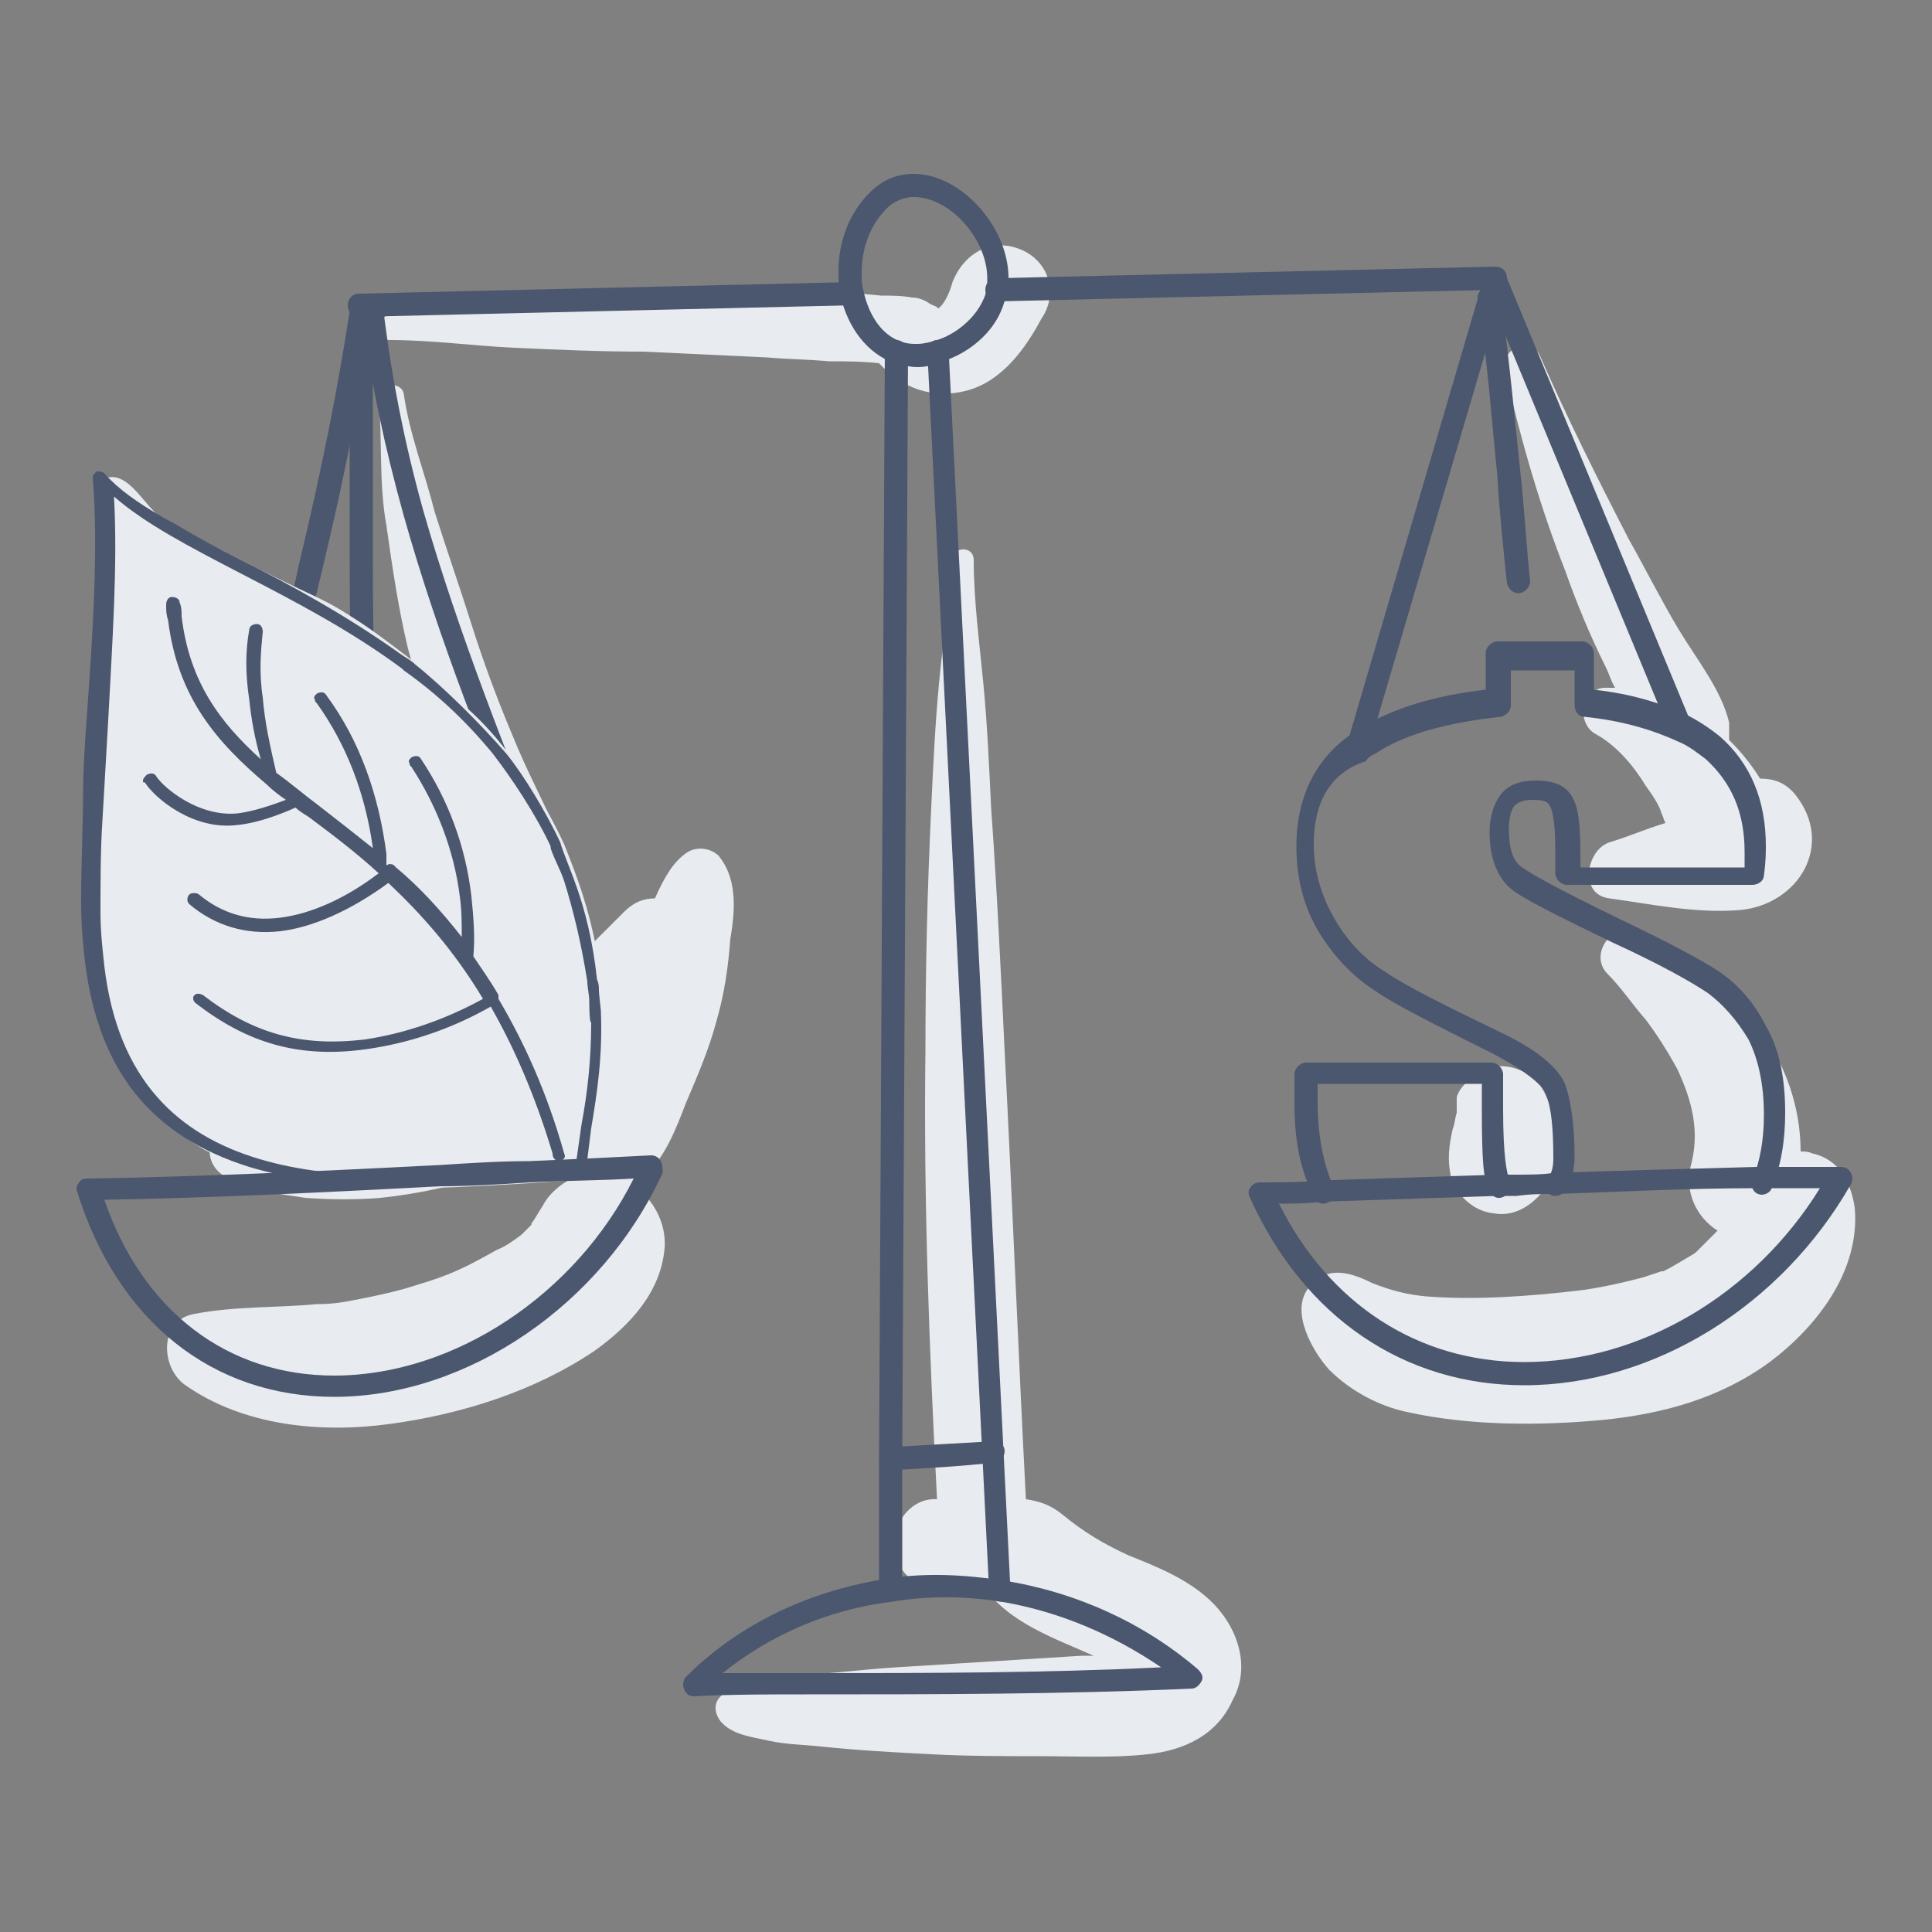<?xml version="1.0" encoding="utf-8"?>
<!-- Generator: Adobe Illustrator 27.8.1, SVG Export Plug-In . SVG Version: 6.00 Build 0)  -->
<svg version="1.1" id="Layer_1" xmlns="http://www.w3.org/2000/svg" xmlns:xlink="http://www.w3.org/1999/xlink" x="0px" y="0px"
	 viewBox="0 0 100 100" style="enable-background:new 0 0 100 100;" xml:space="preserve">
<rect x="0" y="0" width="100" height="100" fill="#808080" stroke="none"/>
<style type="text/css">
	.st0{fill:#E8EBEF;}
	.st1{fill:#4B576E;}
</style>
<path class="st0" d="M37.2,44.3c-0.4-0.4-1.1-0.5-1.6-0.2c-0.8,0.5-1.3,1.5-1.7,2.4c-0.6,0-1.1,0.2-1.6,0.7c-1.4,1.4-2.5,2.5-4,4
	c-0.7,0.7-1.3,1.2-1.7,1.5c-0.8,0.6-1.7,1.1-2.5,1.6c-1.8,1-3.7,1.5-5.7,2.2c-1.1,0.4-2.3,0.6-3.4,1c-0.5,0.2-1,0.3-1.6,0.5
	s-1.1,0.6-1.7,0.7c-1.4,0.2-0.9,2.1,0.3,2.3c0.3,0,0.7,0.4,1,0.5s0.5,0.1,0.8,0.2c0.7,0.1,1.3,0.2,2,0.3c1.3,0.1,2.7,0.1,3.9,0
	c2.8-0.3,5.4-1,7.9-2.1c0.3-0.1,0.6-0.3,0.9-0.4c0.2,0.6,0.6,1.2,1.1,1.5c-0.6,0.3-1.2,0.8-1.5,1.4c-0.2,0.3-0.3,0.5-0.5,0.8
	c0,0-0.1,0.1-0.1,0.2c-0.1,0.1-0.2,0.2-0.2,0.2c-0.1,0.1-0.2,0.2-0.3,0.3l0,0c-0.4,0.3-0.8,0.6-1.3,0.8c-1.6,0.9-2.4,1.3-4.1,1.8
	c-0.9,0.3-1.8,0.5-2.8,0.7s-1.5,0.3-2.4,0.3c-2.1,0.2-4.2,0.1-6.3,0.5c-1.9,0.3-1.8,2.8-0.5,3.7c3,2.1,7,2.5,10.6,2
	c3.7-0.5,7.5-1.7,10.6-3.8c1.8-1.3,3.4-3,3.6-5.3c0.1-1.3-0.6-2.6-1.7-3.3c0.2-0.1,0.4-0.3,0.6-0.4c1.1-0.9,1.7-2.5,2.2-3.8
	c0.6-1.4,1.2-2.8,1.6-4.3c0.4-1.4,0.6-2.8,0.7-4.2C38.1,46.9,38.1,45.4,37.2,44.3z"/>
<path class="st0" d="M29.1,43.7c-0.8-1.9-1.8-3.7-2.6-5.7c-0.8-1.9-1.5-3.8-2.1-5.7c-0.6-1.9-1.3-3.9-1.9-5.8c-0.5-2-1.3-4-1.6-6.1
	c-0.1-0.7-1.4-0.6-1.3,0.2c0.2,2.2,0,4.4,0.4,6.6c0.3,2.1,0.6,4.2,1.1,6.3c1.1,4.2,2.4,8.6,4.6,12.3c0.5,0.9,1.8,1.3,2.8,0.7
	C29.4,45.8,29.6,44.7,29.1,43.7z"/>
<path class="st0" d="M52.8,12.9c-1.5-0.6-2.9,0.2-3.5,1.7c-0.1,0.4-0.4,1.2-0.8,1.4c0.2-0.1-0.3-0.2-0.4-0.3
	c-0.3-0.2-0.6-0.3-0.9-0.3c-0.5-0.1-1.1-0.1-1.6-0.1C42.7,15,39.9,15,37,15.1c-2.8,0-5.5,0.1-8.3,0.3c-1.4,0.1-2.8,0.2-4.1,0.3
	c-1.5,0.1-2.9,0.5-4.4,0.6c-0.8,0.1-0.9,1.3,0,1.3c2.1,0,4.3,0.3,6.4,0.4c2.2,0.1,4.4,0.2,6.7,0.2c2.1,0.1,4.3,0.2,6.4,0.3
	c1.1,0.1,2.1,0.1,3.2,0.2c0.8,0,1.7,0,2.6,0.1c1.2,1.3,2.8,1.9,4.6,1.4s3-2.2,3.8-3.7C54.8,15.2,54.3,13.5,52.8,12.9z"/>
<path class="st0" d="M62.6,82.8c-1.2-1.1-2.7-1.7-4.2-2.3c-1.3-0.6-2.3-1.2-3.4-2.1c-0.6-0.5-1.2-0.7-1.9-0.8
	c-0.4-7.7-0.7-15.4-1.1-23.2c-0.2-4.2-0.4-8.4-0.7-12.6c-0.1-2.1-0.2-4.3-0.4-6.4c-0.2-2.1-0.5-4.3-0.5-6.4c0-0.8-1.1-0.7-1.2,0
	c-0.1,2.2-0.4,4.3-0.6,6.4c-0.2,2.1-0.3,4.3-0.4,6.4c-0.2,4.2-0.3,8.4-0.3,12.6c-0.1,7.7,0.2,15.5,0.6,23.2
	c-1.4-0.1-2.4,1.4-2.2,2.6c0.2,1.5,1.5,2.2,2.9,1.9c0.5-0.1,1.1,0,1.7,0l0,0c1.3,1.9,3.7,2.7,5.7,3.6c-0.2,0-0.4,0-0.6,0
	c-3.2,0.2-6.4,0.4-9.6,0.6c-1.6,0.1-3.2,0.3-4.8,0.4c-1.3,0.1-3.4,0.1-4.3,1.1c-0.4,0.4-0.3,0.9,0,1.3c0.6,0.7,1.6,0.8,2.5,1
	s1.8,0.2,2.7,0.3c1.9,0.2,3.8,0.3,5.7,0.4s3.8,0.1,5.7,0.1c1.8,0,3.7,0.1,5.5-0.1c1.9-0.2,3.6-1,4.4-2.8
	C64.8,86.2,64,84.1,62.6,82.8z"/>
<path class="st0" d="M96,62.5c-0.2-1.3-0.8-2.5-2.2-2.8c-0.2-0.1-0.4-0.1-0.6-0.1c0-2.3-0.8-4.6-2.2-6.4c-0.8-1.1-1.8-1.9-2.8-2.7
	c-1.1-0.9-2.3-1.4-3.5-2.1c-1.2-0.8-2.5,1-1.5,2c0.7,0.7,1.3,1.6,2,2.4c0.6,0.8,1.1,1.6,1.6,2.5c0.8,1.7,1.2,3.3,0.7,5.1
	c-0.3,1.3,0.3,2.6,1.4,3.3c-0.1,0.1-0.2,0.2-0.2,0.2c-0.2,0.2-0.3,0.3-0.5,0.5c0,0-0.3,0.3-0.4,0.4S87.5,65,87.5,65
	c-0.5,0.3-1,0.6-1.4,0.8H86c-0.3,0.1-0.6,0.2-0.9,0.3c-1.1,0.3-2.5,0.6-3.4,0.7c-2.6,0.3-5.3,0.5-7.9,0.3c-1-0.1-1.8-0.3-2.8-0.7
	c-1.2-0.6-2.4-0.9-3.3,0.3c-0.9,1.2,0.2,3.2,1.1,4.2c1.1,1.1,2.6,1.9,4.1,2.2c3.2,0.7,6.8,0.7,10,0.4c3.1-0.3,6.1-1.1,8.7-3
	C94,68.7,96.3,65.8,96,62.5z"/>
<path class="st0" d="M80.1,56.9c-0.3-0.7-0.6-1.2-1.4-1.5c-0.7-0.3-1.5-0.3-2.1,0.1c-0.4,0.2-1.1,0.8-1.2,1.3c0,0.1,0,0.1,0,0.2
	c0,0.2,0,0.4,0,0.6c-0.1,0.3-0.1,0.6-0.2,0.8c-0.2,0.9-0.3,1.6-0.1,2.5c0.3,1,1.2,1.8,2.2,1.9c1.1,0.2,2-0.4,2.7-1.3
	C81.1,60.2,80.7,58.3,80.1,56.9z"/>
<path class="st0" d="M92.9,41.1c-0.5-0.6-1.1-0.8-1.8-0.8c-0.5-0.8-1-1.4-1.6-2c0-0.3,0-0.6,0-0.9c-0.4-1.7-1.7-3.3-2.6-4.8
	s-1.7-3.1-2.6-4.7c-1.6-3.1-3.2-6.3-4.6-9.5c-0.5-1.1-2.1-0.3-1.8,0.8c0.8,3.5,1.8,7,3.1,10.3c0.6,1.7,1.3,3.4,2.1,5
	c0.2,0.4,0.3,0.8,0.5,1.1c-0.1,0-0.2,0-0.4,0c-1.3-0.1-1.7,1.8-0.6,2.4c1.1,0.6,2,1.7,2.6,2.7c0.3,0.4,0.7,1,0.8,1.4
	c0.1,0.2,0.1,0.3,0.2,0.5c-1,0.3-1.9,0.7-2.9,1c-1.2,0.4-1.6,2.7,0,2.9c2.2,0.3,4.5,0.8,6.8,0.6C93.1,46.8,95,43.7,92.9,41.1z"/>
<path class="st1" d="M78.9,71.7c-6.2,0-11.4-3.5-14.2-9.7c-0.1-0.2-0.1-0.4,0-0.5c0.1-0.2,0.3-0.3,0.5-0.3c1,0,2.1,0,3.2-0.1
	c3-0.1,6.1-0.2,9.1-0.3h1c0.7,0,1.3,0,2-0.1c3.1-0.1,6.8-0.2,10.4-0.3c0.8,0,1.7,0,2.7,0c0.6,0,1.1,0,1.7,0c0.2,0,0.4,0.1,0.5,0.3
	s0.1,0.4,0,0.6C92.2,67.6,85.6,71.7,78.9,71.7z M66.2,62.3c2.6,5.2,7.2,8.2,12.7,8.2c6,0,11.9-3.5,15.3-9c-0.2,0-0.5,0-0.7,0
	c-1,0-1.8,0-2.6,0l0,0c-3.6,0-7.3,0.2-10.4,0.3c-0.7,0-1.3,0-2,0.1h-1c-3,0.1-6.1,0.2-9.1,0.3C67.7,62.3,66.9,62.3,66.2,62.3z
	 M90.9,61L90.9,61L90.9,61z"/>
<path class="st1" d="M47.5,19c-0.4,0-0.8-0.1-1.2-0.2c-1.4-0.5-2.4-1.8-2.8-3.5c-0.1-0.4-0.1-0.9-0.1-1.3c0-1.4,0.5-2.8,1.4-3.8
	C45.5,9.4,46.3,9,47.3,9c2.4,0,4.9,2.7,4.9,5.4c0,0.2,0,0.4-0.1,0.7c-0.3,2-2,3.2-3.3,3.6C48.4,18.9,47.9,19,47.5,19z M47.3,10.2
	c-0.6,0-1.2,0.3-1.6,0.8c-0.7,0.8-1.1,1.9-1.1,3.1c0,0.3,0,0.7,0.1,1c0.3,1.3,1,2.3,2,2.6c0.3,0.1,0.5,0.1,0.8,0.1s0.7-0.1,1-0.2
	c1-0.3,2.3-1.3,2.6-2.7l0,0c0-0.2,0-0.3,0-0.5C51.1,12.4,49.2,10.2,47.3,10.2z"/>
<path class="st1" d="M46.1,82.9L46.1,82.9c-0.3,0-0.6-0.3-0.6-0.6v-6.8l0.3-57.3c0-0.3,0.3-0.6,0.6-0.6l0,0c0.3,0,0.6,0.3,0.6,0.6
	l-0.3,57.3v6.8C46.7,82.6,46.4,82.9,46.1,82.9z"/>
<path class="st1" d="M51.8,82.9c-0.3,0-0.6-0.2-0.6-0.5L48,18.2c0-0.3,0.2-0.6,0.5-0.6s0.6,0.2,0.6,0.5l3.2,64.2
	C52.4,82.6,52.2,82.9,51.8,82.9L51.8,82.9z"/>
<path class="st1" d="M35.9,87.8c-0.2,0-0.4-0.1-0.5-0.4c-0.1-0.2,0-0.5,0.1-0.6C38.3,84,42,82.3,46,81.7l0,0
	c1.9-0.3,3.9-0.2,5.9,0.1c3.8,0.6,7.3,2.2,10.1,4.6c0.2,0.2,0.3,0.4,0.2,0.6s-0.3,0.4-0.5,0.4c-6.6,0.3-13.4,0.3-20,0.3
	C39.8,87.7,37.8,87.7,35.9,87.8L35.9,87.8z M46.2,82.9c-3.3,0.4-6.3,1.7-8.8,3.7c1.4,0,2.9,0,4.4,0c6,0,12.2,0,18.3-0.3
	c-2.5-1.7-5.3-2.9-8.3-3.4C49.9,82.6,48,82.6,46.2,82.9z"/>
<path class="st1" d="M46.1,76.1c-0.3,0-0.6-0.3-0.6-0.6c0-0.3,0.2-0.6,0.6-0.6c1.7-0.1,3.5-0.2,5.3-0.3c0.3,0,0.6,0.2,0.6,0.5
	s-0.2,0.6-0.5,0.6C49.7,75.9,47.9,76,46.1,76.1L46.1,76.1z"/>
<path class="st1" d="M18.6,16.4c-0.3,0-0.6-0.2-0.6-0.6c0-0.3,0.2-0.6,0.6-0.6l25.5-0.6l0,0c0.3,0,0.6,0.2,0.6,0.6
	c0,0.3-0.2,0.6-0.6,0.6L18.6,16.4L18.6,16.4z"/>
<path class="st1" d="M51.6,15.6c-0.3,0-0.6-0.2-0.6-0.6c0-0.3,0.2-0.6,0.6-0.6l25.8-0.6l0,0c0.3,0,0.6,0.2,0.6,0.6
	c0,0.3-0.2,0.6-0.6,0.6L51.6,15.6L51.6,15.6z"/>
<path class="st1" d="M10.8,51.4h-0.1c-0.3-0.1-0.5-0.4-0.4-0.7c0.9-3.9,1.9-7.9,2.8-11.7c0.8-3.3,1.7-6.6,2.4-9.9
	c1.2-5,2-9.1,2.6-13c0-0.3,0.3-0.5,0.7-0.5c0.3,0,0.5,0.3,0.5,0.7c-0.6,3.9-1.4,8.1-2.6,13.1c-0.8,3.3-1.6,6.7-2.4,10
	c-1,3.8-2,7.7-2.8,11.6C11.3,51.2,11,51.4,10.8,51.4z"/>
<path class="st1" d="M28.1,45.5c-0.2,0-0.4-0.1-0.5-0.4c-2.3-5.5-4.9-12-6.7-18.4c-1-3.6-1.7-6.9-2.1-10.1c0-0.3,0.2-0.6,0.5-0.6
	s0.6,0.2,0.6,0.5c0.4,3.1,1,6.3,2,9.9c1.8,6.3,4.4,12.8,6.6,18.3c0.1,0.3,0,0.6-0.3,0.8C28.3,45.5,28.2,45.5,28.1,45.5z"/>
<path class="st1" d="M19.4,44.8c-0.3,0-0.5-0.2-0.6-0.5c-0.6-5.4-0.7-11.1-0.7-15.3c0-2,0-4.1,0-6.1s0-4,0-5.9l0,0
	c0-0.3,0.3-0.6,0.6-0.6c0.3,0,0.6,0.3,0.6,0.6l0,0c0,2,0,4,0,6s0,4.1,0,6.1c0,4.3,0.1,9.8,0.7,15.2C20,44.4,19.7,44.7,19.4,44.8
	L19.4,44.8z"/>
<path class="st1" d="M68.5,62.3c-0.2,0-0.5-0.1-0.5-0.4c-0.7-1.3-1-2.9-1-4.8v-1.5c0-0.3,0.3-0.6,0.6-0.6h9.6c0.3,0,0.6,0.3,0.6,0.6
	v1.8c0,2.5,0.2,3.3,0.3,3.6v0.1c0.2,0.3,0.1,0.6-0.2,0.8c-0.3,0.2-0.6,0.1-0.8-0.2C77,61.6,77,61.5,77,61.4c-0.2-0.4-0.3-1.2-0.3-4
	v-1.3h-8.5V57c0,1.8,0.3,3.2,0.8,4.4c0,0.1,0.1,0.2,0.1,0.2C69.1,62,68.8,62.3,68.5,62.3z"/>
<path class="st1" d="M80.5,61.9c-0.1,0-0.2,0-0.3-0.1c-0.3-0.2-0.3-0.5-0.1-0.8c0.2-0.2,0.3-0.6,0.3-1c0-1.6-0.1-2.7-0.4-3.4
	c-0.1-0.3-0.7-1-2.8-2.1c-3-1.5-5-2.5-6-3.2c-1.1-0.7-2.1-1.7-2.9-3s-1.2-2.8-1.2-4.5c0-2.4,0.9-4.4,2.7-5.7
	c0.2-0.2,0.4-0.3,0.6-0.4c1.6-1,3.8-1.7,6.5-2v-1.9c0-0.3,0.3-0.6,0.6-0.6h4.4c0.3,0,0.6,0.3,0.6,0.6v1.9c1.9,0.2,3.5,0.7,4.8,1.3
	c0.6,0.3,1.2,0.7,1.7,1.1c1.6,1.4,2.4,3.3,2.4,5.7c0,0.3,0,0.8-0.1,1.5c0,0.3-0.3,0.5-0.6,0.5h-9.6c-0.3,0-0.6-0.3-0.6-0.6V44
	c0-1.7-0.2-2.2-0.3-2.3c-0.1-0.3-0.6-0.3-0.9-0.3c-0.4,0-0.7,0.1-0.9,0.3c-0.2,0.2-0.3,0.7-0.3,1.2c0,1,0.2,1.7,0.7,2
	c0.4,0.3,1.6,1,5.1,2.7c2.5,1.2,4.2,2.1,5.1,2.7c1,0.7,1.8,1.6,2.4,2.8c0.7,1.2,1,2.7,1,4.5c0,1.4-0.2,2.7-0.7,3.9
	c-0.1,0.3-0.5,0.4-0.7,0.3c-0.3-0.1-0.4-0.5-0.3-0.7c0.4-1,0.6-2.1,0.6-3.4c0-1.6-0.3-2.9-0.8-3.9c-0.6-1-1.3-1.8-2.1-2.4
	c-0.9-0.6-2.5-1.5-4.9-2.6c-2.9-1.4-4.7-2.3-5.3-2.8c-0.7-0.6-1.1-1.6-1.1-2.9c0-0.8,0.2-1.5,0.6-2s1-0.7,1.8-0.7
	c1,0,1.6,0.3,1.9,0.9c0.3,0.5,0.4,1.4,0.4,2.9v0.7h8.5c0-0.4,0-0.6,0-0.8c0-2.1-0.7-3.6-2-4.8c-0.4-0.3-0.9-0.7-1.4-0.9
	c-1.3-0.6-2.9-1.1-4.9-1.3c-0.3,0-0.5-0.3-0.5-0.6v-1.8h-3.3v1.8c0,0.3-0.2,0.5-0.5,0.6c-2.8,0.3-5,0.9-6.5,1.9
	c-0.2,0.1-0.4,0.2-0.5,0.4C68.8,40,68,41.6,68,43.7c0,1.4,0.4,2.7,1.1,3.9s1.6,2.1,2.6,2.7c1,0.7,3,1.7,5.9,3.1
	c1.9,0.9,3,1.8,3.4,2.7c0.3,0.8,0.5,2.1,0.5,3.8c0,0.7-0.2,1.3-0.5,1.7C80.9,61.8,80.7,61.9,80.5,61.9z"/>
<path class="st1" d="M70.5,38.6c-0.1,0-0.1,0-0.2,0c-0.3-0.1-0.5-0.4-0.4-0.7l6.9-23.5c0.1-0.3,0.4-0.5,0.7-0.4
	c0.3,0.1,0.5,0.4,0.4,0.7l-0.3,1.1L71,38.2C71,38.4,70.7,38.6,70.5,38.6z"/>
<path class="st1" d="M86.8,38c-0.2,0-0.4-0.1-0.5-0.4l-9.4-22.7c-0.1-0.3,0-0.6,0.3-0.8c0.3-0.1,0.6,0,0.8,0.3l9.4,22.7
	c0.1,0.3,0,0.6-0.3,0.8C86.9,37.9,86.8,38,86.8,38z"/>
<path class="st1" d="M78.6,30.7c-0.3,0-0.5-0.2-0.6-0.5c-0.2-1.9-0.4-3.8-0.5-5.6c-0.3-2.9-0.5-6-1-8.9c0-0.1,0-0.1,0-0.2
	c-0.1-0.3,0.2-0.6,0.5-0.7c0.3-0.1,0.6,0.2,0.7,0.5c0,0.1,0,0.2,0,0.2c0.4,3,0.7,6.1,1,9c0.2,1.8,0.3,3.7,0.5,5.6
	C79.2,30.4,78.9,30.7,78.6,30.7L78.6,30.7z"/>
<path class="st0" d="M5.7,24.7c0.9-0.1,1.6,1.1,2.3,1.8c0.3,0.3,0.5,0.5,3.9,2.2c4.5,2.3,4.7,2.2,6.1,3.1c1.3,0.8,2.3,1.6,3.1,2.2
	c0.8,0.7,1.8,1.4,2.9,2.5c0.7,0.6,1.5,1.4,2.4,2.6c0.4,0.5,1.7,2.2,2.8,4.6c0.3,0.8,1.2,2.8,1.7,5.6c0.2,1.2,0.6,3.8,0.2,6.4
	c-0.2,1.5-0.8,3.4-0.7,4.4c0,0.1,0.1,0.4-0.1,0.7s-0.6,0.3-0.8,0.3c-7.1,0.5-8.9,0.4-8.9,0.4c-4-0.3-4.3-0.2-5.6-0.5
	c-2.8-0.6-4.3-1.4-4.6-1.6c-1.8-1.1-2.9-2.3-3.1-2.6c-1.5-1.9-2-3.8-2.4-5.3c-0.5-2-0.4-4-0.4-8.1c0-1.5,0-3.7,0.2-6.6
	c0.2-3.4,0.4-4.6,0.4-7.3c0-2,0-3.7-0.1-4.7C5.2,24.8,5.4,24.7,5.7,24.7z"/>
<path class="st0" d="M14,37.7c-2-1.5-3.1-3.5-4.6-5.3c-0.1-0.2-0.5-0.1-0.5,0.2c0.4,1.9,1.8,3.5,3.1,4.9c1.5,1.7,3,3.3,4.7,4.8
	c3.6,3,7.8,6.5,8.3,11.5c0.1,0.8,1.3,0.7,1.3-0.2c-0.2-4.8-3.2-8.6-6.7-11.6C17.9,40.5,15.9,39.2,14,37.7z"/>
<path class="st1" d="M29,60.1c0.2-0.1,0.3-0.2,0.2-0.4c-0.9-3.2-2.1-5.8-3.4-8c0,0,0,0,0-0.1c0,0,0,0,0-0.1c-0.4-0.7-0.9-1.4-1.3-2
	c0.1-1,0-2.1-0.1-3.1c-0.3-2.6-1.2-5-2.6-7.1c-0.1-0.2-0.3-0.2-0.5-0.1c-0.1,0.1-0.2,0.2-0.1,0.3c0,0.1,0,0.1,0.1,0.2
	c1.3,2,2.2,4.3,2.5,6.7c0.1,0.7,0.1,1.4,0.1,2.1c-1.1-1.4-2.2-2.6-3.4-3.6c0,0,0,0-0.1-0.1s-0.3-0.1-0.4,0c0-0.1,0-0.1,0-0.2v-0.1
	c0-0.1,0-0.2,0-0.3c-0.4-3.1-1.4-5.9-3.1-8.2c-0.1-0.2-0.3-0.2-0.5-0.1c-0.1,0.1-0.2,0.2-0.1,0.3c0,0.1,0,0.1,0.1,0.2
	c1.5,2.1,2.5,4.6,2.9,7.5c-1-0.8-1.9-1.5-2.8-2.2c-0.8-0.6-1.5-1.2-2.2-1.7c-0.3-1.3-0.6-2.6-0.7-3.9c-0.2-1.3-0.1-2.4,0-3.4
	c0-0.2-0.1-0.4-0.3-0.4s-0.4,0.1-0.4,0.3c-0.2,1.1-0.2,2.3,0,3.6c0.1,1,0.3,2.1,0.6,3.1c-2.1-1.9-3.7-4-4.1-7.4c0-0.2,0-0.5-0.1-0.7
	c0-0.2-0.2-0.3-0.4-0.3s-0.3,0.2-0.3,0.4c0,0.3,0,0.5,0.1,0.8c0.5,4,2.5,6.3,5.1,8.5c0.1,0.1,0.2,0.1,0.3,0.1c-0.1,0-0.2,0-0.3-0.1
	c0.3,0.3,0.7,0.6,1,0.8c-0.8,0.3-1.7,0.6-2.5,0.7c-2,0.2-3.8-1.3-4.2-1.9C8,40,7.8,40,7.6,40.1c-0.1,0.1-0.2,0.2-0.2,0.3
	s0,0.1,0.1,0.1C8,41.3,10,43,12.3,42.7c1-0.1,2.1-0.5,3-0.9c0.2,0.2,0.4,0.3,0.7,0.5c1.2,0.9,2.4,1.8,3.6,2.9
	c-1.7,1.3-3.5,2.1-5.1,2.3s-3-0.2-4.2-1.2c-0.1-0.1-0.4-0.1-0.5,0s-0.1,0.2-0.1,0.3s0.1,0.2,0.1,0.2c1.3,1.1,2.9,1.6,4.7,1.4
	c1.7-0.2,3.7-1.1,5.6-2.5c1.7,1.6,3.4,3.5,4.9,6c-2,1.1-4.1,1.8-6.1,2.1c-3.3,0.4-5.8-0.3-8.4-2.3c-0.2-0.1-0.4-0.1-0.5,0.1
	c0-0.1,0,0,0,0.1s0.1,0.2,0.1,0.2c2.7,2.1,5.4,2.9,8.9,2.4c2.1-0.3,4.3-1,6.4-2.2c1.2,2.1,2.3,4.6,3.2,7.6
	C28.6,60,28.8,60.1,29,60.1z"/>
<path class="st1" d="M30.3,60.8c0.1-0.8,0.2-1.6,0.3-2.4c0.3-1.8,0.6-3.7,0.5-6.1c0,0-0.1-0.9-0.1-1c0-0.2,0-0.4-0.1-0.6
	c-0.2-1.9-0.6-3.6-1.2-5.2c-0.1-0.3-0.6-1.5-0.7-1.9c-0.7-1.5-1.9-3.5-2.8-4.6l0,0l0,0l0,0l0,0c-1.3-1.5-3.2-3.4-4.7-4.6
	c-0.2-0.2-0.4-0.3-0.7-0.5c-2.8-2-5.7-3.6-8.3-4.9c-1.2-0.6-2.3-1.2-3.3-1.8c-0.3-0.2-0.6-0.3-0.9-0.5c-1.2-0.7-2.2-1.4-2.9-2.2
	c-0.1-0.1-0.3-0.1-0.4-0.1c-0.1,0.1-0.2,0.2-0.2,0.3c0.3,3.7,0,8.1-0.3,12.3c-0.1,1.4-0.2,2.8-0.2,4.1l0,0l0,0v0.1l0,0
	c0,1.1-0.1,3.9-0.1,5.2l0,0c0,0.1,0,0.2,0,0.3c0,0,0,0,0,0.1l0,0c0,1.1,0.1,2.1,0.2,3c0.7,5.6,3.4,9,8.5,10.6
	c4.3,1.3,9.5,0.9,14.1,0.7c0.9-0.1,1.8-0.1,2.7-0.2C30.2,61.1,30.3,61,30.3,60.8z M27.2,60.6C18.1,61.2,6.8,61.9,5.4,50
	c-0.1-0.9-0.2-1.8-0.2-2.8c0-1.3,0-3.3,0.1-4.7l0,0l0,0c0.1-1.7,0.2-3.4,0.3-5.2c0.2-3.9,0.5-8,0.3-11.6c1.6,1.4,3.9,2.6,6.6,4
	s5.6,2.9,8.3,4.9l0.1,0.1c1.7,1.2,3.2,2.6,4.6,4.3c1,1.3,2.2,3.1,3,4.8v0.1c0.2,0.6,0.5,1.1,0.7,1.7c0,0,0,0,0-0.1c0,0,0,0,0,0.1
	l0,0c0.5,1.6,0.9,3.3,1.2,5.2c0,0.3,0.1,0.7,0.1,1c0,0.1,0,1.2,0.1,1.1c0,2-0.2,3.7-0.5,5.3c-0.1,0.7-0.2,1.4-0.3,2.1
	C28.9,60.5,28.1,60.5,27.2,60.6z"/>
<path class="st1" d="M17.3,72.3C11,72.3,6.1,68.4,4,61.7c-0.1-0.2,0-0.4,0.1-0.5C4.2,61,4.4,61,4.6,61c6.1-0.1,12.3-0.4,18.2-0.7
	c1.5-0.1,3.1-0.2,4.6-0.2c2.4-0.1,4.4-0.2,6.3-0.3c0.2,0,0.4,0.1,0.5,0.3s0.1,0.4,0.1,0.6C31.2,67.5,24.2,72.3,17.3,72.3z M5.4,62.1
	c2,5.8,6.4,9.1,11.9,9.1c6.2,0,12.5-4.2,15.5-10.2c-1.6,0.1-3.3,0.1-5.4,0.2c-1.5,0.1-3.1,0.2-4.6,0.2C17.1,61.7,11.2,62,5.4,62.1z"
	/>
</svg>

